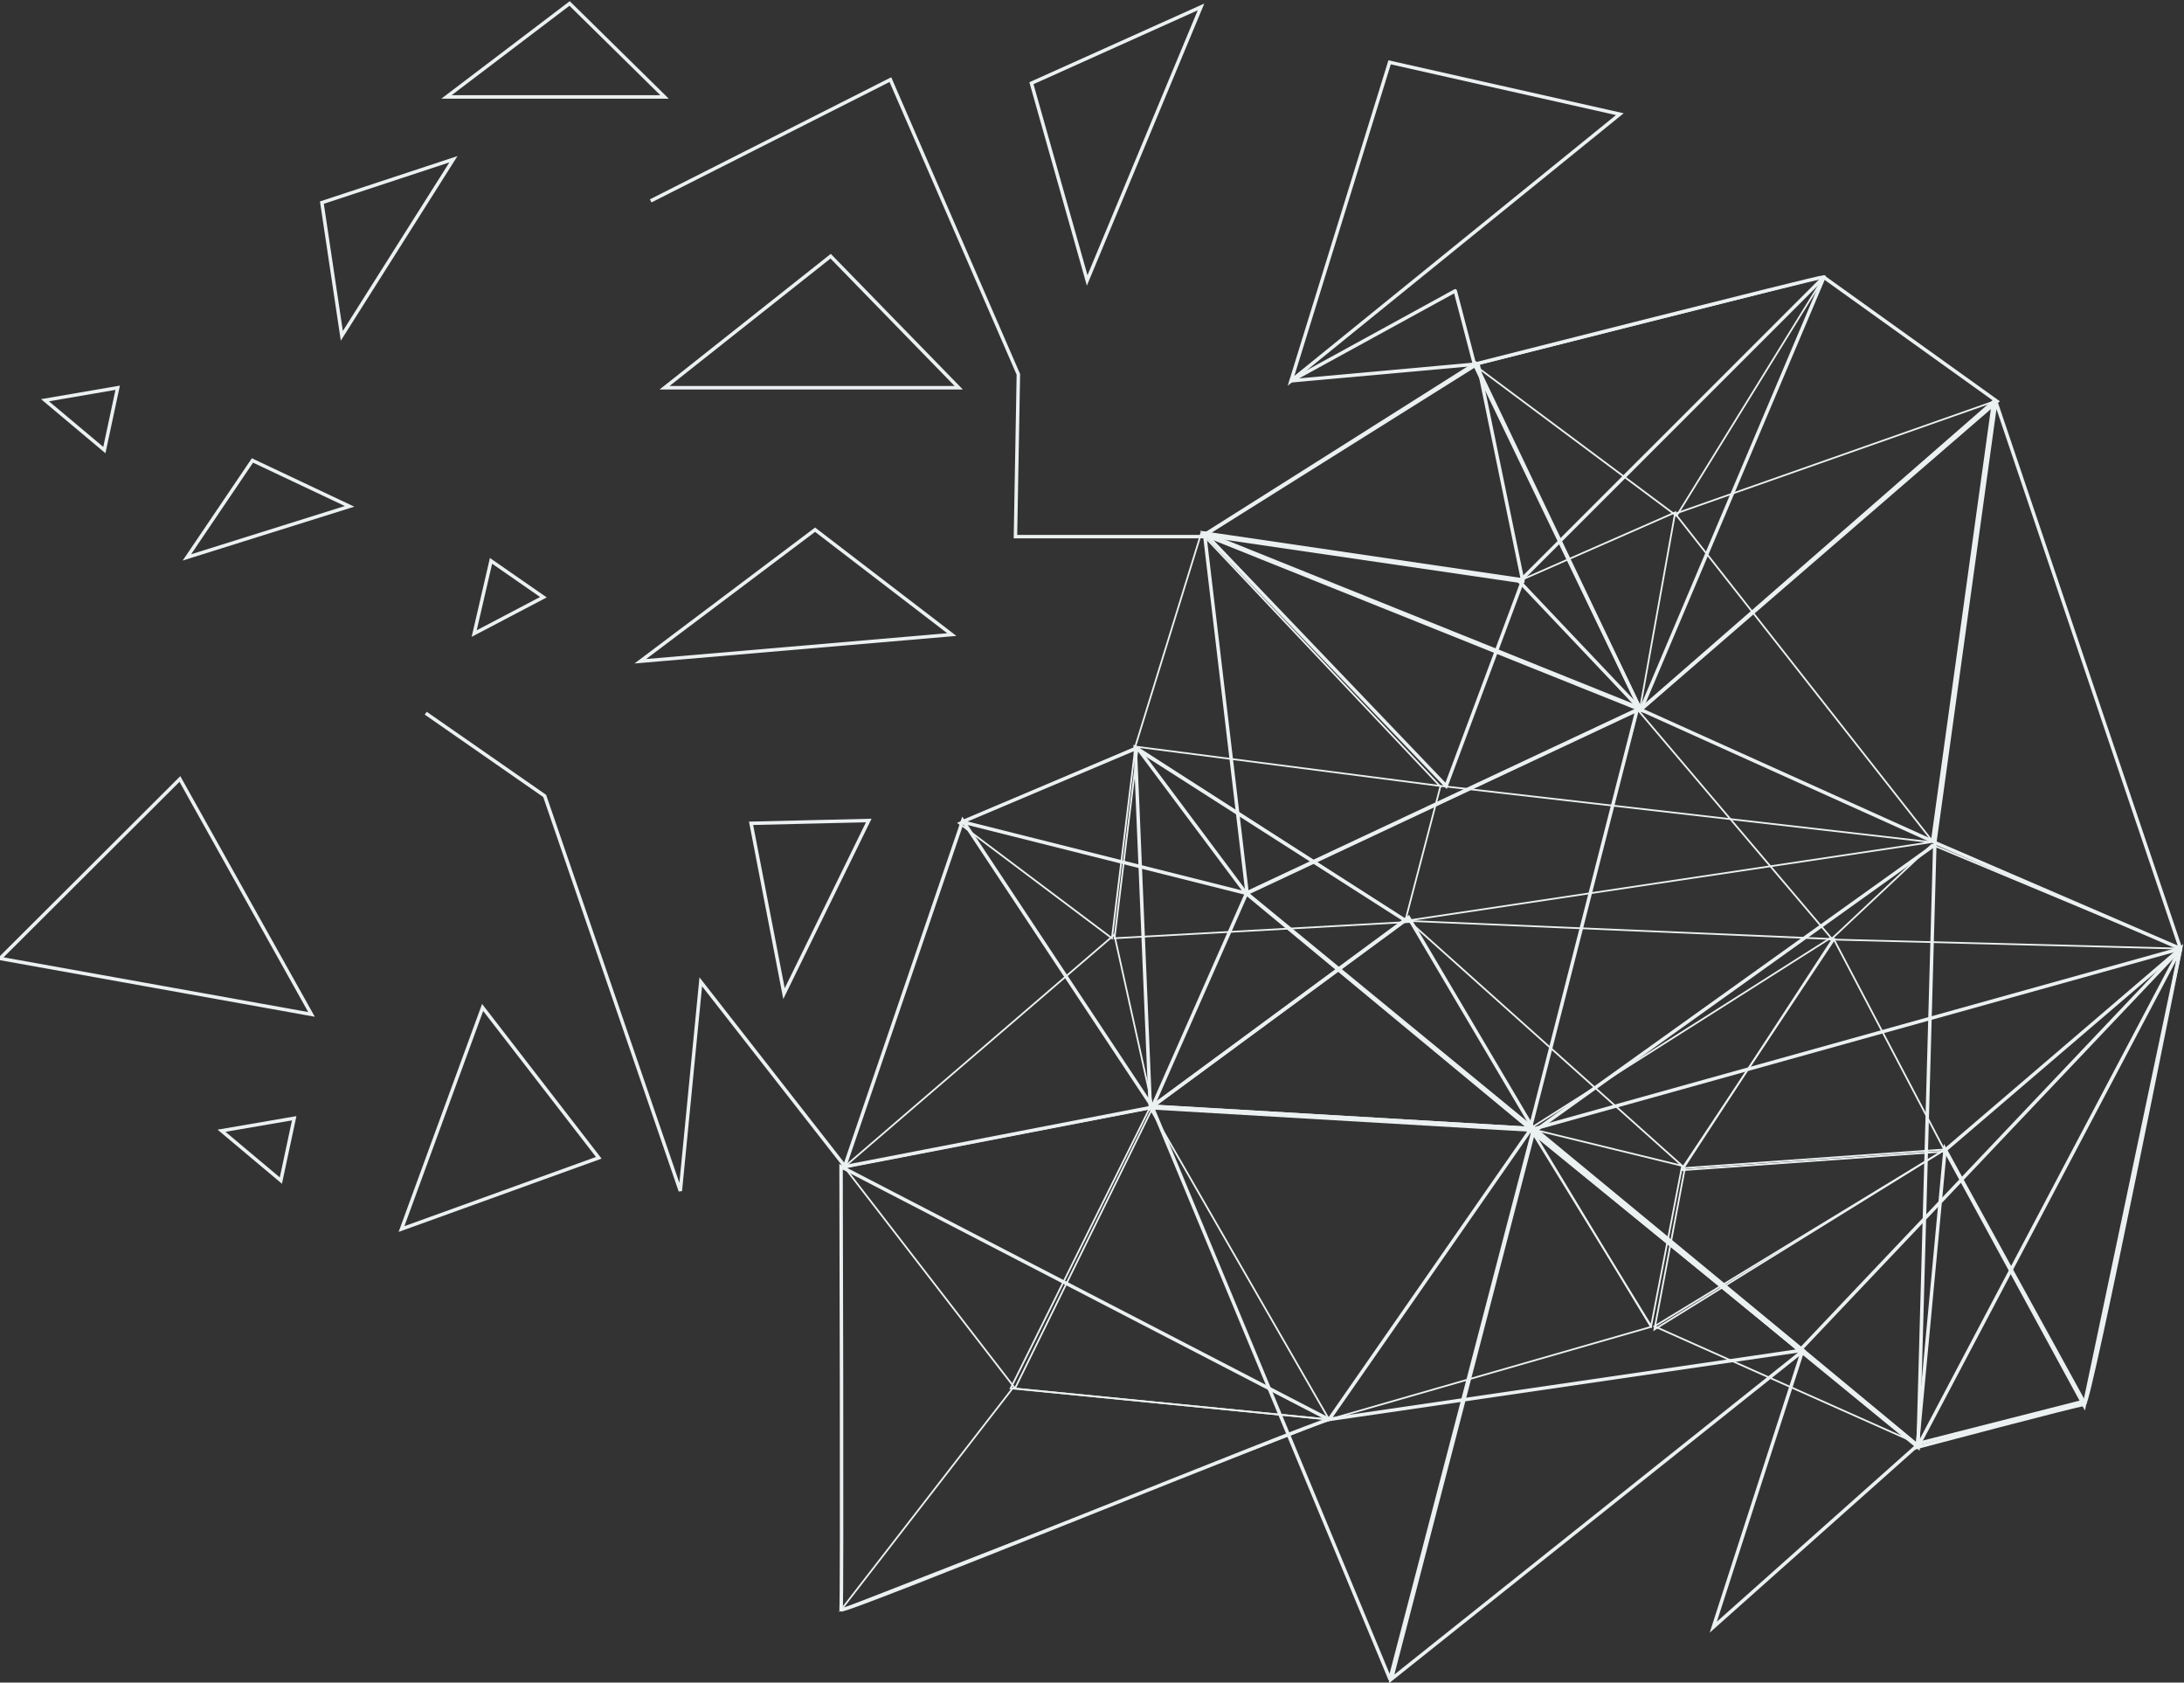 <svg height="486" viewBox="0 0 631 486" width="631" xmlns="http://www.w3.org/2000/svg"><rect x="0" y="0" width="631" height="486" fill="#333333" stroke="none"/><g fill="none" fill-rule="evenodd" stroke="#ebf0f1"><path d="m407 266.307-85 4.693 6.682-55z" stroke-width=".5"/><path d="m473 205-30.915 121-82.085-67.995zm53.847-125c-1.618 0-100.847 25.214-100.847 25.214l47.996 99.786 103.004-89.056z"/><path d="m348 154.462 78.276-49.462 47.724 100z"/><path d="m360.32 258 113.68-53.347-126-50.653z" stroke-linecap="round" stroke-linejoin="round"/><path d="m244 337 77.952-67 11.048 49.732z" stroke-width=".5"/><path d="m278.156 237-34.156 100 89-17.204zm105.844 173.028c-2.695 0-141.345 56.552-141 54.938.347-1.612 0-127.966 0-127.966z"/><path d="m529 270.854-55.852-65.854-31.148 121z" stroke-width=".5"/><path d="m576 116-102 88.954 84.377 38.046z" stroke-linecap="round" stroke-linejoin="round"/><path d="m443 326.984 111.166 91.016 4.834-174z"/><path d="m333 319.575 110 6.425-82.831-68z" stroke-linecap="round" stroke-linejoin="round"/><path d="m520 390.118-136 19.882 58.402-84z"/><path d="m347.06 154-19.06 61.645 88 11.355z" stroke-width=".5"/><path d="m427.01 105 12.99 63-92-13.461z" stroke-linecap="round" stroke-linejoin="round"/><path d="m417.81 227 22.19-59.482-92-13.518z"/><path d="m527 80-88 87.982 35.092 37.018z" stroke-linecap="round" stroke-linejoin="round"/><path d="m332.35 320 73.65-54.144-78-49.856z"/><path d="m293.27 401 39.73-81-89 17.162z" stroke-width=".5"/><path d="m406.963 265 36.037 61-110-6.477zm36.344 61-41.307 159 119-94.893zm186.693-52s-26.225 131.641-27.831 131.641-48.169 12.359-48.169 12.359z"/><path d="m406 266 152-22.75-141.795-16.25zm224 8-71.834-30-29.166 27.368z" stroke-width=".5"/><path d="m576.616 116 53.384 158-71-30.633z" stroke-linecap="round" stroke-linejoin="round"/><path d="m188 58.02 69.25-35.02 36.977 85.127-.842 46.873h54.615m53.484-137-28.484 92 95-77.023zm-103.484 6.034 49-22.034-32.892 79zm-225.063 108.966 28.063 13.257-47 14.743z"/><path d="m192 112 47.99-38 37.01 38zm-63-84 35.569-27 27.431 27zm-30.241 69-5.759-38.475 38-12.525zm86.241 94 50.494-38 39.506 30.294zm41.513 96-9.513-49.193 34-.807zm-84.648-125-4.865 21 20-10.5zm-56.865 161-21 3.606 17.147 14.394zm-51-211-21 3.606 17.147 14.394zm82 243 23.44-64 33.56 43.426zm-26-62-90-16.16 51.98-51.84zm154 43.75-41.535-53.159-5.906 60.409-39.195-114.105-34.364-23.895"/><path d="m442 326.401 188-52.401-109.984 116z" stroke-linecap="round" stroke-linejoin="round"/><path d="m602 404.778-40.029-72.778-7.971 85zm-48 12.681-59 52.541 25.852-80z"/><path d="m562 332-84 51.108 76.026 33.892z" stroke-width=".5"/><path d="m630 274-68 58.216 40.17 73.784z"/><path d="m373 110 53-4.788-5.554-21.212zm-40 210 110 6.449-41.416 158.551z" stroke-linecap="round" stroke-linejoin="round"/><path d="m277 237.735 44.256 33.265 6.744-55z" stroke-width=".5"/><path d="m278 237.398 82 20.602-31.39-42z" stroke-linecap="round" stroke-linejoin="round"/><g stroke-width=".5"><path d="m407 266 123 5.26-43.675 65.74zm70.041 117 8.959-46.268-44-10.732zm84.959-51-75.2 5.38-8.8 46.62z"/><path d="m529.677 271 32.323 61.58-76 5.42zm-103.677-165.55 58.394 43.55 42.606-69z"/><path d="m576 116-92 32.381 74.337 94.619zm-137 51.746 45-19.746-10.226 57zm-106.788 152.254-40.212 80.996 92 9.004z"/><path d="m243 465 49.563-64 91.437 9.032zm234-81.737-93 26.737 58.424-84z"/></g></g></svg>